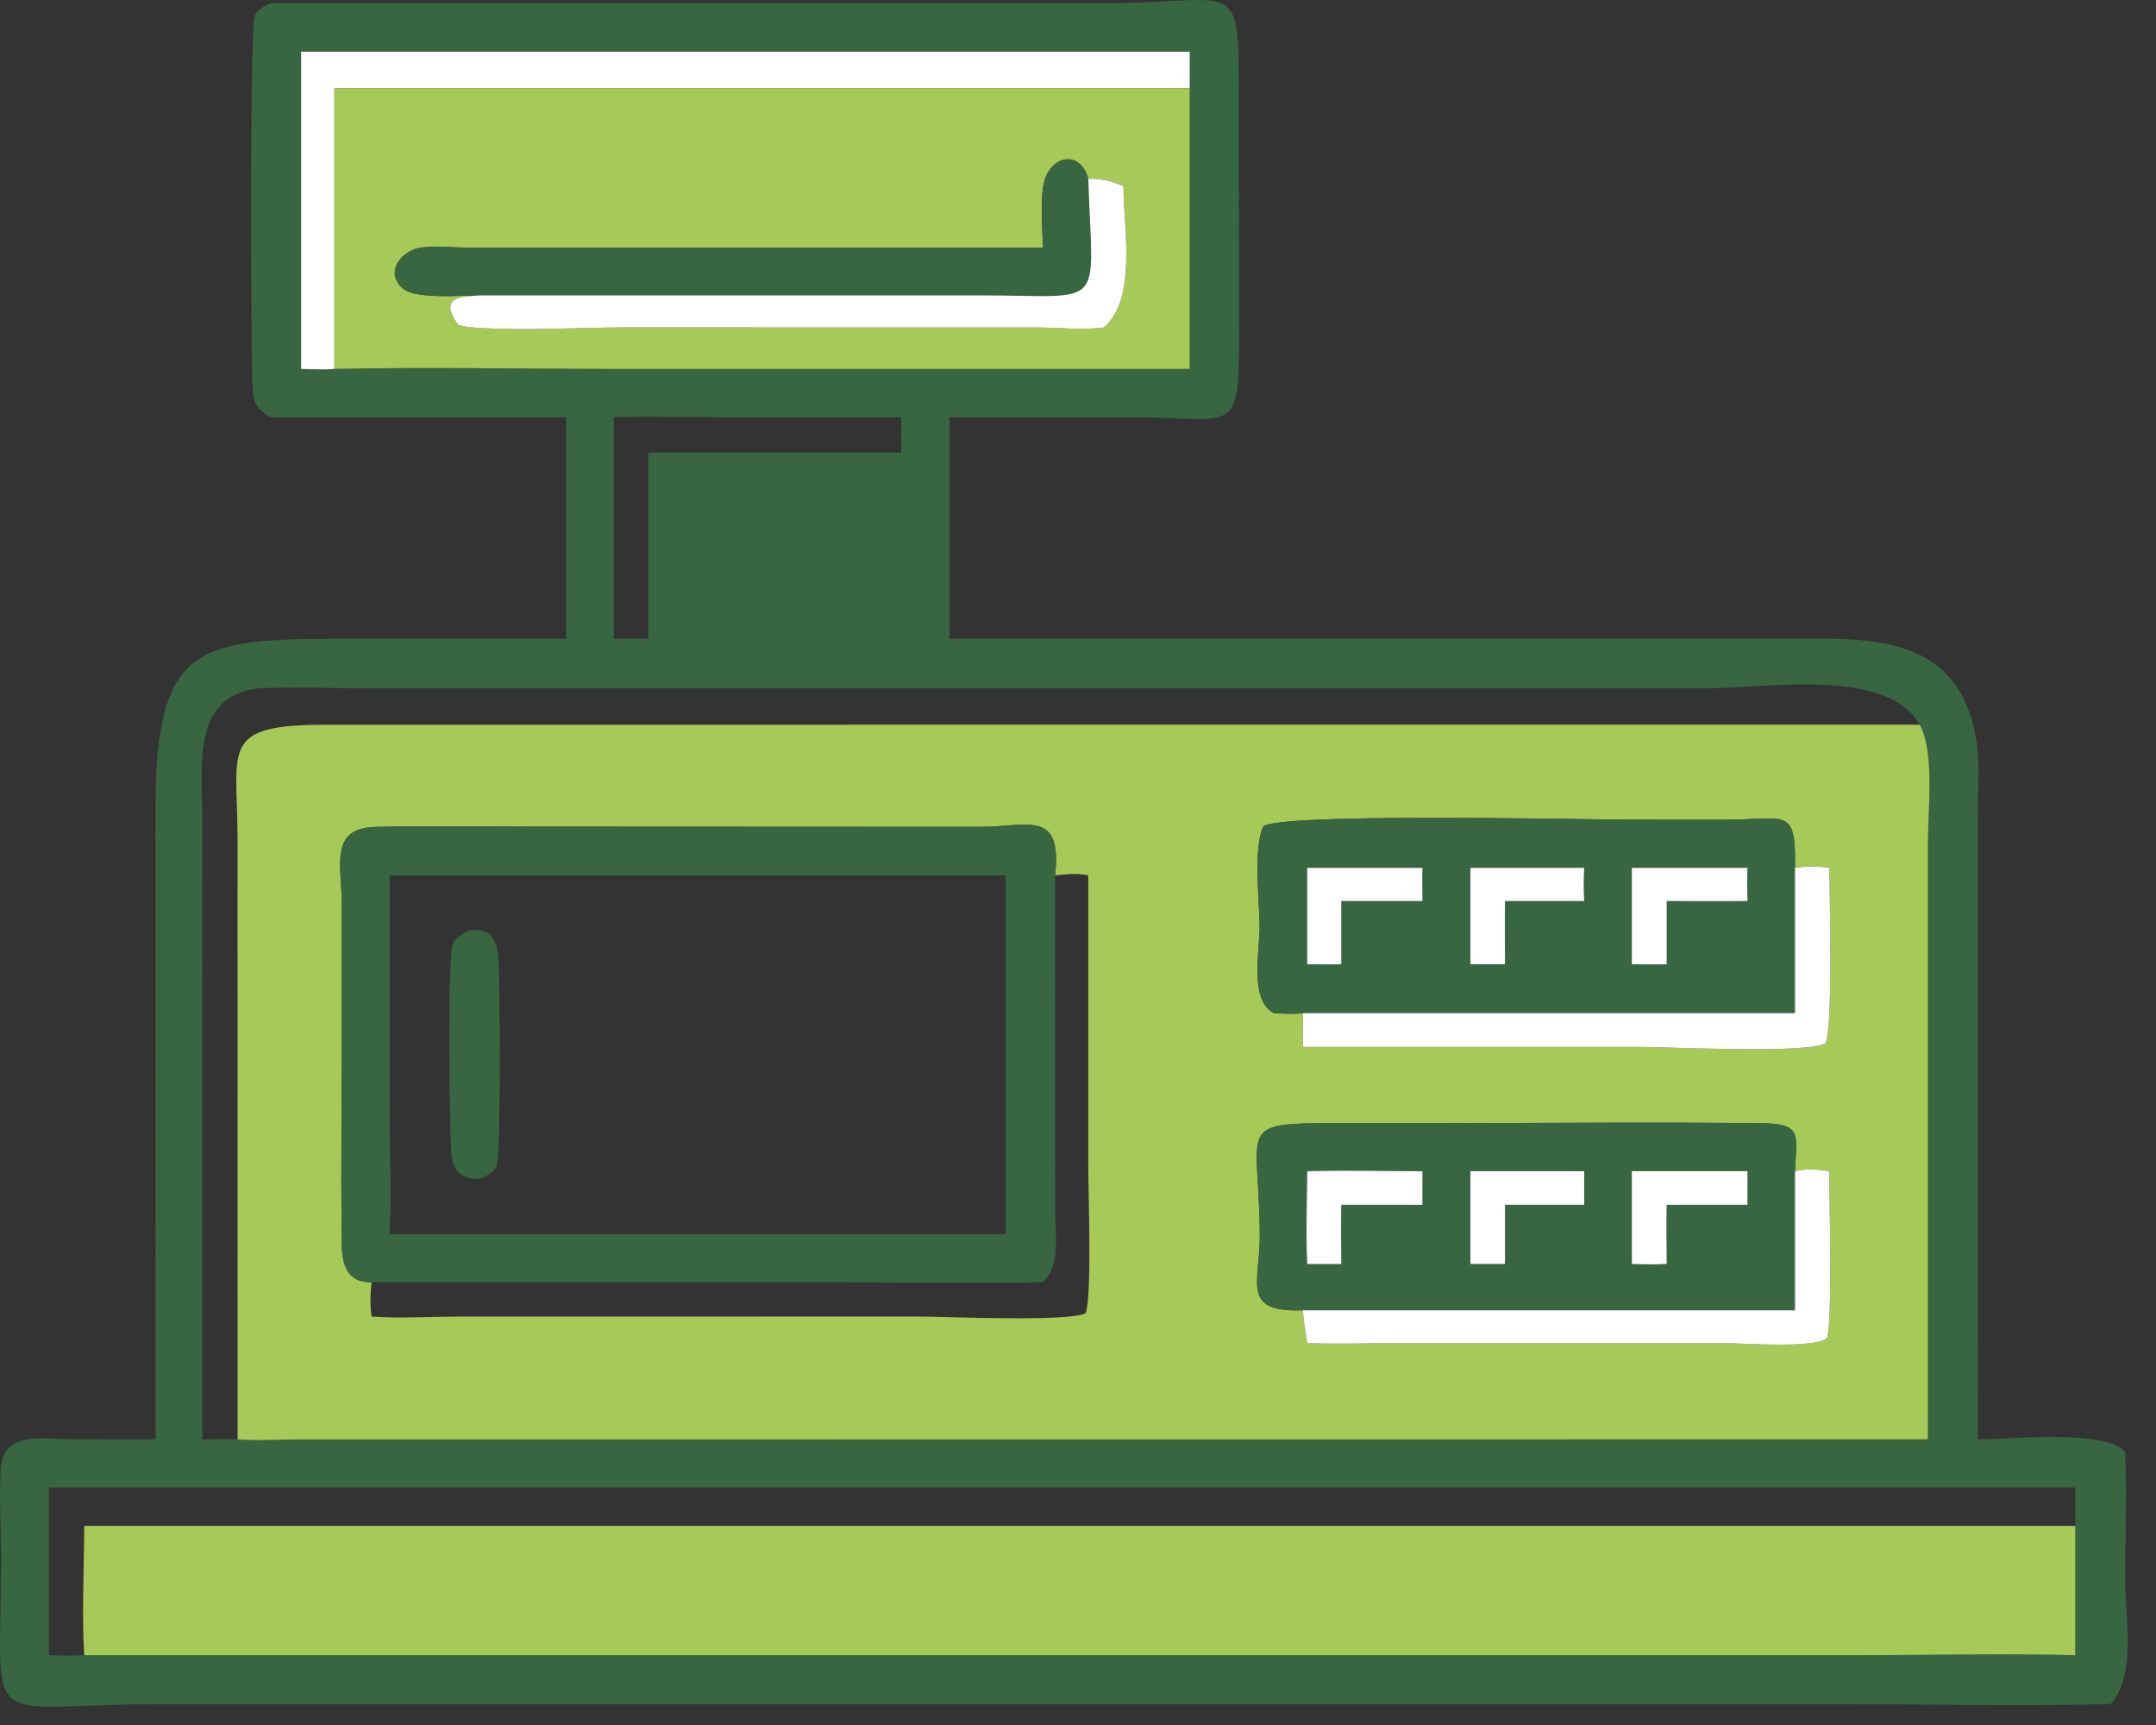<?xml version="1.0" encoding="UTF-8"?> <svg xmlns="http://www.w3.org/2000/svg" width="50" height="40" viewBox="0 0 50 40" fill="none"><rect x="0" y="0" width="50" height="40" fill="#333333" stroke="none"/><path d="M6.272 9.675C5.893 9.45 5.87 9.301 5.854 8.878C5.82 7.977 5.788 0.692 5.908 0.375C5.969 0.215 6.128 0.142 6.272 0.071L25.734 0.07C28.759 0.065 28.731 -0.615 28.73 2.375L28.733 7.757C28.745 10.16 28.603 9.68 26.33 9.676L22.022 9.675V14.813L41.31 14.812C43.18 14.812 45.393 14.606 45.825 17.113C45.921 17.674 45.87 18.311 45.869 18.881L45.868 33.376C46.636 33.376 48.777 33.136 49.283 33.659C49.338 34.624 49.283 35.624 49.285 36.593C49.286 37.505 49.557 38.838 48.947 39.515C46.778 39.567 44.595 39.516 42.424 39.515L3.795 39.515C-0.49 39.515 0.009 40.3 0.026 36.243C0.028 35.526 -0.02 34.798 0.014 34.083C0.057 33.155 1.008 33.376 1.765 33.375L3.609 33.376L3.606 18.813C3.603 14.795 4.608 14.812 8.389 14.812L13.13 14.813V9.675H6.272ZM27.591 2.044V1.2H6.983V8.555C7.239 8.561 7.5 8.576 7.756 8.555C9.945 8.508 12.146 8.555 14.336 8.555H27.591V2.044ZM15.035 10.494H20.901C20.901 10.221 20.897 9.948 20.901 9.675L16.464 9.674C15.723 9.674 14.976 9.653 14.237 9.675V14.813H15.035V10.494ZM44.52 16.803C43.75 15.459 40.922 15.962 39.507 15.963L8.645 15.963C7.817 15.963 6.977 15.927 6.151 15.954C4.427 16.01 4.69 17.745 4.69 18.878L4.692 33.376C4.964 33.373 5.239 33.364 5.511 33.376C5.94 33.414 6.39 33.379 6.821 33.378L44.71 33.376L44.711 19.512C44.711 18.806 44.873 17.437 44.52 16.803ZM48.128 35.383V34.49H1.135V38.381C1.409 38.39 1.679 38.398 1.953 38.381H43.051C44.74 38.381 46.44 38.337 48.128 38.381V35.383Z" fill="#386641"></path><path d="M27.591 2.044H7.756V8.555C7.5 8.576 7.239 8.561 6.983 8.555V1.2H27.591V2.044Z" fill="white"></path><path d="M7.756 2.044H27.591V8.555H14.336C12.146 8.555 9.945 8.508 7.756 8.555V2.044ZM25.238 4.145C25.074 3.54 24.486 3.563 24.256 4.091C24.097 4.454 24.184 5.331 24.185 5.748L11.04 5.748C10.642 5.747 10.184 5.698 9.791 5.737C9.317 5.783 8.892 6.322 9.355 6.698C9.655 6.942 10.723 6.85 11.129 6.849C10.747 6.887 10.143 6.844 10.617 7.523C10.924 7.71 13.802 7.592 14.345 7.592L24.092 7.594C24.585 7.597 25.108 7.659 25.594 7.593C26.378 6.939 26.055 5.273 26.053 4.315L26 4.294C25.733 4.186 25.528 4.137 25.238 4.145Z" fill="#A7C957"></path><path d="M24.185 5.748C24.184 5.331 24.097 4.454 24.256 4.092C24.486 3.564 25.074 3.54 25.238 4.145C25.338 7.248 25.689 6.849 22.731 6.849L11.129 6.849C10.723 6.85 9.655 6.943 9.355 6.699C8.892 6.323 9.317 5.784 9.791 5.737C10.184 5.699 10.641 5.748 11.04 5.748L24.185 5.748Z" fill="#386641"></path><path d="M25.238 4.145C25.528 4.137 25.733 4.187 26 4.294L26.053 4.315C26.055 5.273 26.378 6.939 25.595 7.593C25.108 7.659 24.585 7.597 24.092 7.594L14.345 7.592C13.802 7.592 10.924 7.71 10.617 7.523C10.143 6.844 10.747 6.887 11.129 6.849L22.731 6.849C25.69 6.849 25.338 7.248 25.238 4.145Z" fill="white"></path><path d="M5.511 33.376L5.509 19.48C5.509 17.34 5.073 16.808 7.557 16.805L44.52 16.804C44.873 17.437 44.71 18.807 44.711 19.512L44.71 33.376L6.821 33.379C6.39 33.38 5.94 33.414 5.511 33.376ZM41.627 20.124C41.654 18.693 41.417 19.008 40.037 19.008L37.733 19.007C36.804 19.006 29.67 18.843 29.295 19.165C29.059 19.698 29.21 20.904 29.212 21.501C29.215 22.053 28.966 23.189 29.542 23.494C29.771 23.507 29.99 23.516 30.218 23.494V24.276L38.028 24.276C38.693 24.276 41.946 24.442 42.341 24.188C42.509 23.703 42.43 20.836 42.424 20.124C42.151 20.082 41.901 20.085 41.627 20.124ZM24.468 20.3C24.636 18.755 23.842 19.174 22.731 19.174L12.302 19.169C11.109 19.169 9.909 19.145 8.716 19.175C7.619 19.203 7.928 20.067 7.928 21.002L7.929 23.212C7.931 25.087 7.902 26.966 7.926 28.84C7.932 29.325 8.049 29.745 8.618 29.734C8.588 29.999 8.579 30.264 8.618 30.529C9.276 30.576 9.969 30.531 10.629 30.53L21.294 30.528C21.873 30.528 24.809 30.661 25.179 30.449C25.325 30.025 25.238 27.664 25.238 27.037L25.238 20.3C24.974 20.241 24.734 20.273 24.468 20.3ZM41.627 27.159C41.66 26.322 41.814 26.057 40.863 26.046C38.353 26.018 35.84 26.043 33.33 26.044L31.134 26.044C28.607 26.046 29.201 26.049 29.216 28.637C29.222 29.753 28.764 30.434 30.218 30.384C30.226 30.636 30.279 30.895 30.316 31.145C31.009 31.169 31.712 31.146 32.405 31.146L40.035 31.145C40.429 31.145 42.087 31.276 42.37 31.027C42.503 30.625 42.419 27.804 42.424 27.159C42.157 27.112 41.892 27.091 41.627 27.159Z" fill="#A7C957"></path><path d="M29.542 23.494C28.966 23.188 29.215 22.052 29.213 21.501C29.21 20.904 29.059 19.697 29.296 19.165C29.67 18.843 36.804 19.006 37.733 19.007L40.037 19.007C41.418 19.008 41.654 18.693 41.628 20.124V23.494H30.219C29.99 23.516 29.771 23.507 29.542 23.494ZM31.106 20.892H32.988C32.987 20.637 32.982 20.38 32.988 20.124H30.316V22.358C30.579 22.36 30.843 22.367 31.106 22.358V20.892ZM38.653 20.892C39.277 20.895 39.902 20.901 40.526 20.892C40.52 20.636 40.516 20.381 40.526 20.124H37.844V22.358C38.113 22.36 38.383 22.367 38.653 22.358V20.892ZM34.904 20.892H36.739C36.725 20.634 36.726 20.382 36.739 20.124H34.1V22.358C34.368 22.359 34.636 22.361 34.904 22.358C34.901 21.87 34.896 21.381 34.904 20.892Z" fill="#386641"></path><path d="M8.619 29.733C8.049 29.745 7.932 29.325 7.926 28.84C7.902 26.965 7.931 25.087 7.93 23.212L7.929 21.002C7.928 20.066 7.619 19.203 8.716 19.175C9.909 19.145 11.109 19.169 12.303 19.169L22.731 19.174C23.842 19.174 24.636 18.755 24.469 20.3L24.472 28.124C24.473 28.631 24.605 29.355 24.185 29.733C22.56 29.765 20.928 29.733 19.302 29.733L8.619 29.733ZM10.456 20.3H9.036L9.036 25.837C9.037 26.76 9.082 27.698 9.036 28.619H21.882H23.324V20.3H10.456Z" fill="#386641"></path><path d="M41.627 20.124C41.901 20.085 42.151 20.082 42.424 20.124C42.43 20.836 42.51 23.703 42.341 24.188C41.946 24.442 38.693 24.276 38.028 24.276L30.218 24.276V23.494H41.627V20.124Z" fill="white"></path><path d="M36.739 20.893H34.903C34.896 21.381 34.901 21.87 34.903 22.359C34.636 22.362 34.368 22.359 34.1 22.359V20.124H36.739C36.725 20.382 36.725 20.634 36.739 20.893Z" fill="white"></path><path d="M40.526 20.893C39.902 20.901 39.277 20.895 38.653 20.893V22.359C38.383 22.367 38.113 22.361 37.844 22.359V20.124H40.526C40.516 20.381 40.52 20.636 40.526 20.893Z" fill="white"></path><path d="M32.988 20.893H31.106V22.359C30.843 22.367 30.579 22.36 30.316 22.359V20.124H32.988C32.982 20.38 32.987 20.637 32.988 20.893Z" fill="white"></path><path d="M11.129 27.334C10.711 27.362 10.497 27.142 10.467 26.757C10.42 26.142 10.379 22.351 10.49 21.923C10.538 21.742 10.729 21.653 10.883 21.573C11.435 21.494 11.544 21.871 11.564 22.301C11.59 22.842 11.624 26.766 11.516 27.038C11.451 27.2 11.278 27.268 11.129 27.334Z" fill="#386641"></path><path d="M30.219 30.383C28.764 30.433 29.222 29.753 29.216 28.636C29.201 26.048 28.607 26.046 31.135 26.044L33.33 26.043C35.84 26.043 38.353 26.018 40.863 26.046C41.814 26.057 41.66 26.321 41.628 27.158V30.383H30.219ZM34.904 27.937H36.739V27.158H34.1V29.309H34.904V27.937ZM38.653 27.937H40.526V27.158H37.844V29.309C38.114 29.318 38.382 29.325 38.653 29.309C38.654 28.852 38.638 28.395 38.653 27.937ZM31.106 27.937H32.988V27.158C32.099 27.158 31.204 27.133 30.316 27.158C30.311 27.871 30.281 28.598 30.316 29.309H31.106C31.103 28.852 31.098 28.394 31.106 27.937Z" fill="#386641"></path><path d="M41.627 27.159C41.892 27.091 42.158 27.113 42.424 27.159C42.419 27.804 42.503 30.625 42.37 31.027C42.087 31.276 40.429 31.146 40.035 31.146L32.405 31.146C31.712 31.146 31.009 31.169 30.316 31.145C30.279 30.895 30.226 30.636 30.218 30.384H41.627V27.159Z" fill="white"></path><path d="M32.988 27.937H31.106C31.097 28.395 31.103 28.852 31.106 29.31H30.316C30.281 28.599 30.311 27.871 30.316 27.159C31.204 27.134 32.099 27.158 32.988 27.159V27.937Z" fill="white"></path><path d="M36.739 27.937H34.903V29.309H34.1V27.158H36.739V27.937Z" fill="white"></path><path d="M40.526 27.937H38.653C38.638 28.395 38.654 28.852 38.653 29.309C38.382 29.325 38.114 29.318 37.844 29.309V27.158H40.526V27.937Z" fill="white"></path><path d="M1.953 35.383H48.128V38.381C46.44 38.337 44.74 38.381 43.051 38.381H1.953C1.893 37.455 1.952 36.332 1.953 35.383Z" fill="#A7C957"></path></svg> 